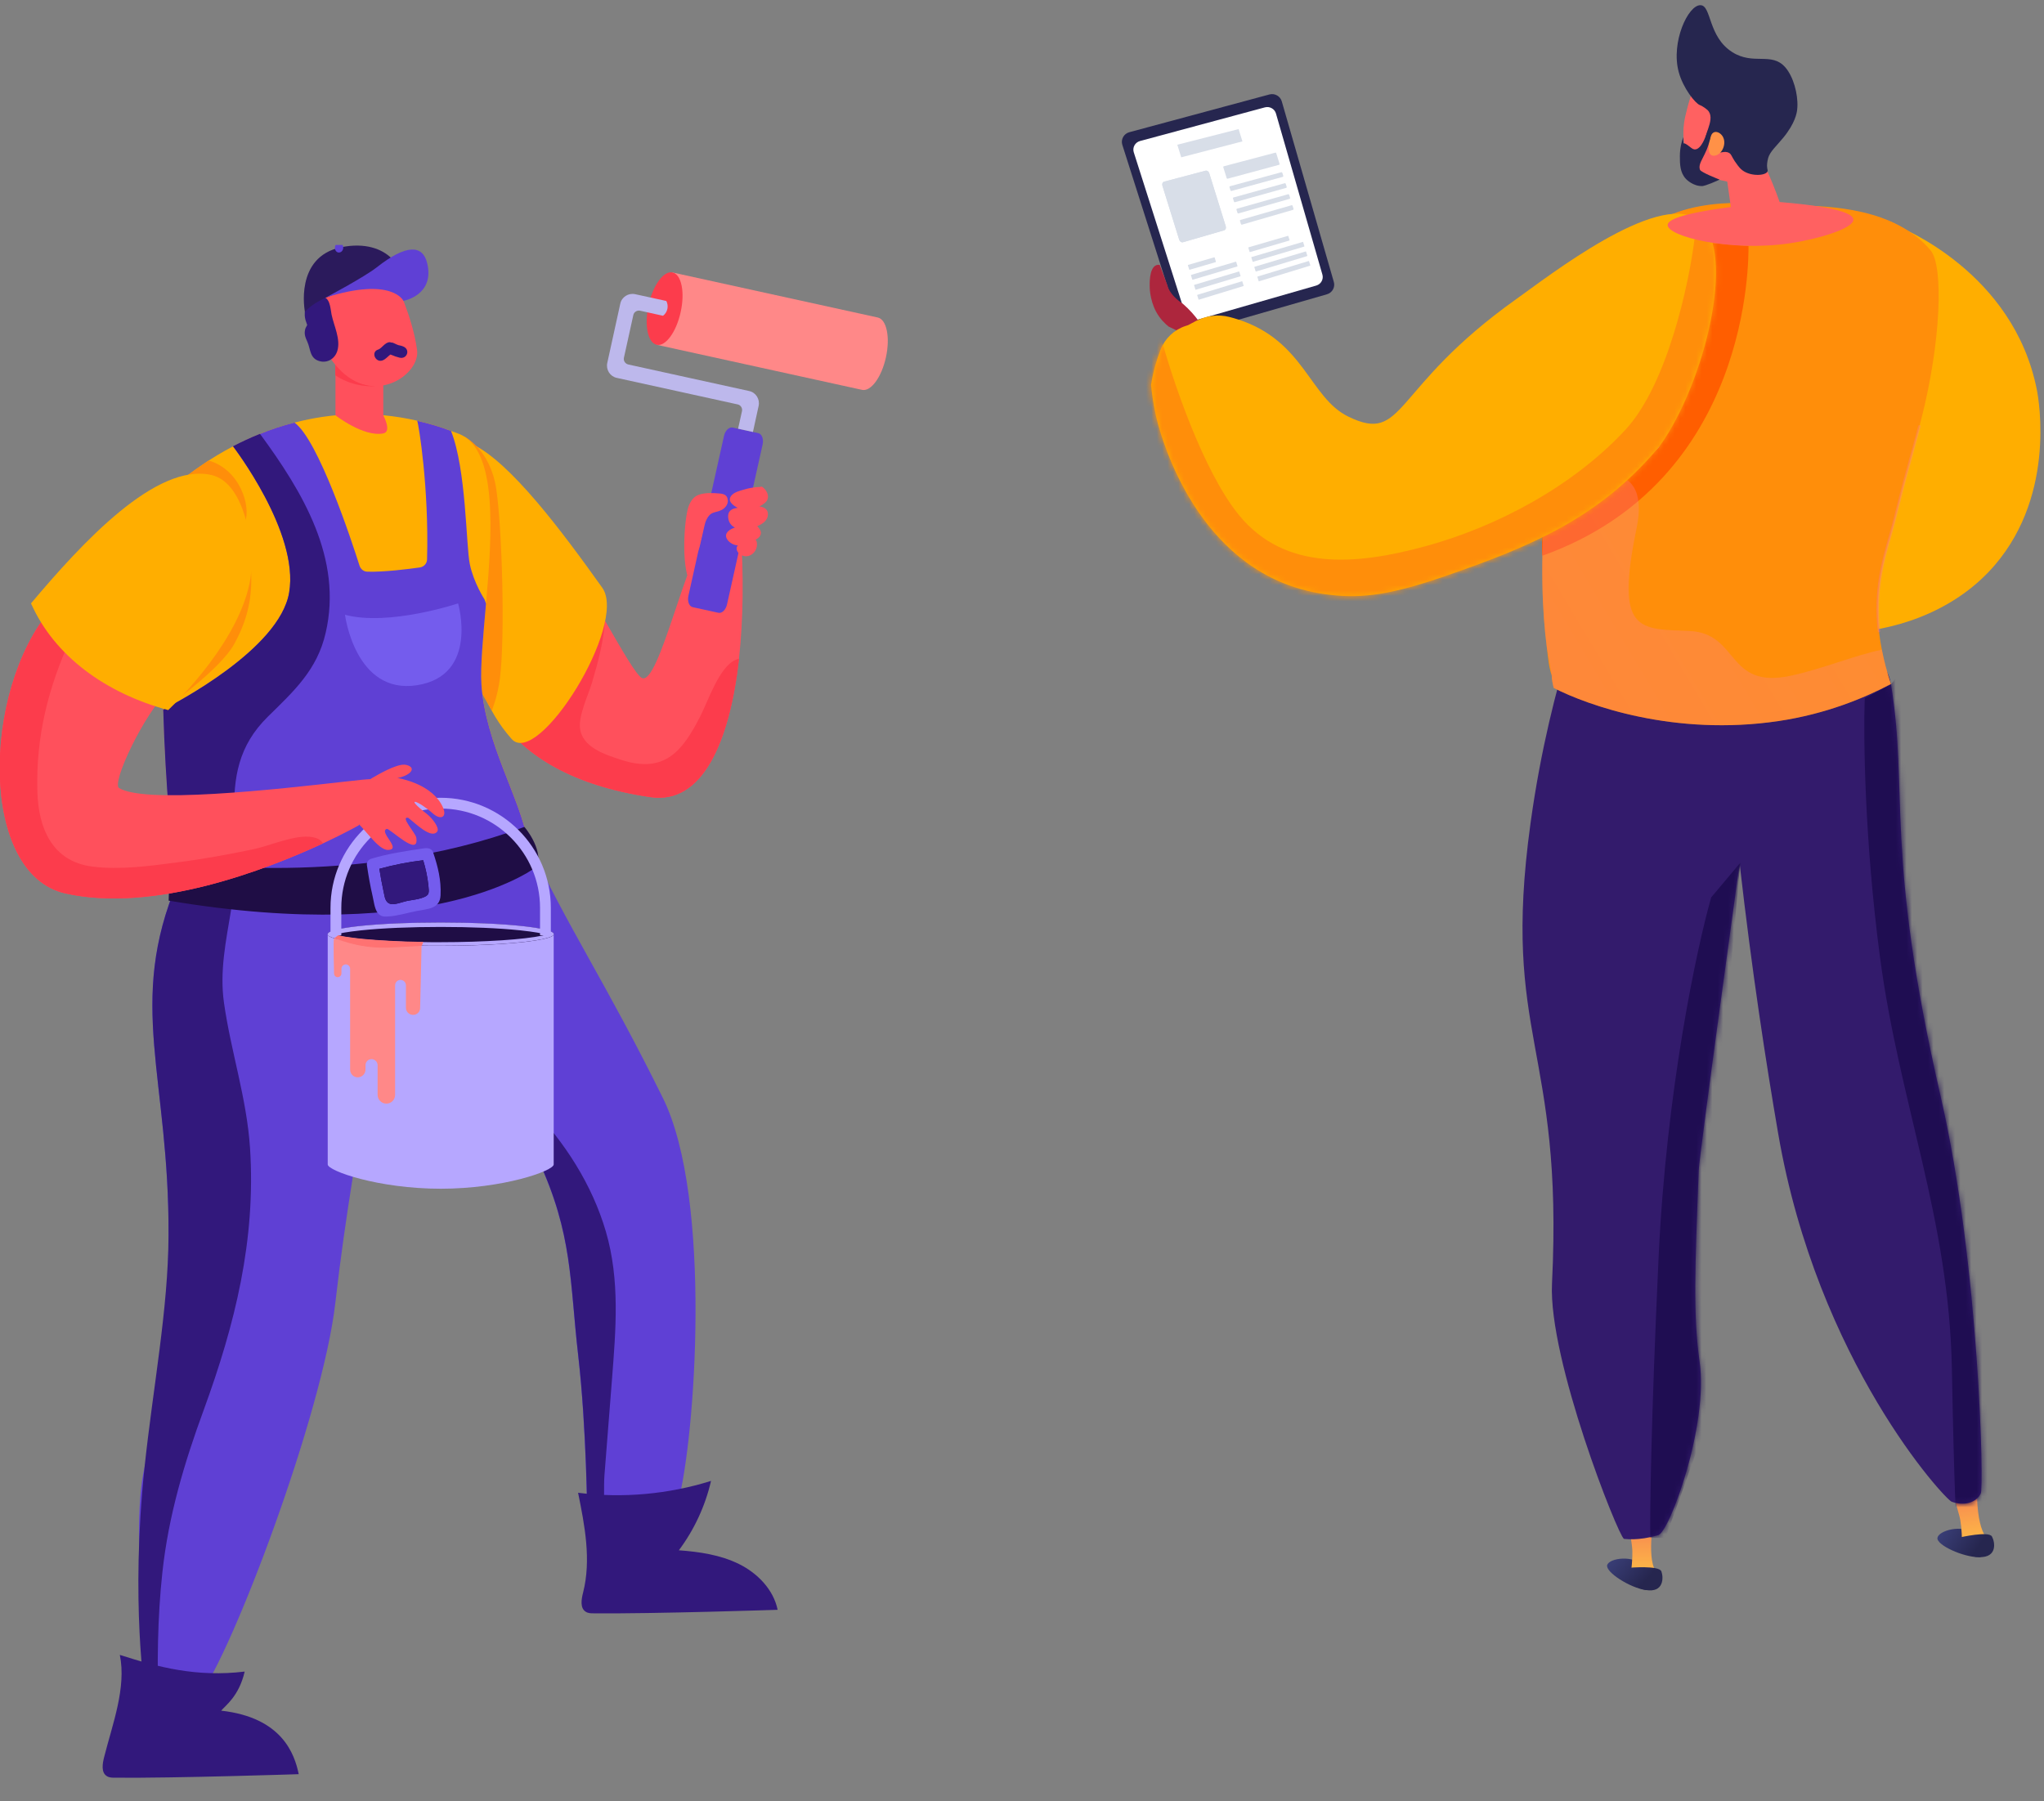 <svg xmlns="http://www.w3.org/2000/svg" fill="none" viewBox="0 0 379 334" height="334" width="379">
<rect x="0" y="0" width="379" height="334" fill="#808080" stroke="none"/>
<g clip-path="url(#clip0_6122_1325)">
<path fill="#FF505C" d="M87.241 113.716C87.241 113.716 86.957 116.546 87.546 120.595C88.134 124.579 89.571 129.346 92.947 133.831C97.585 140.035 105.905 145.673 120.648 147.829C130.252 149.222 135.305 137.575 137.025 122.141C137.831 114.805 137.897 106.619 137.352 98.565C137.178 95.909 130.862 100.589 130.862 100.589C127.596 101.264 122.195 127.453 118.993 125.711C117.97 125.145 115.465 120.813 112.177 115.088C111.61 114.13 111.022 113.107 110.413 112.062C103.792 100.633 94.732 85.677 87.458 82.303C80.228 78.972 87.241 113.716 87.241 113.716Z"></path>
<path fill="#FC3C4C" d="M92.953 133.832C97.592 140.036 105.911 145.674 120.655 147.829C130.259 149.223 135.312 137.576 137.032 122.142C136.814 122.185 136.596 122.272 136.357 122.381C133.373 123.687 131.304 129.957 129.889 132.743C126.644 139.078 123.377 143.606 115.123 140.885C112.27 139.949 107.936 138.621 107.544 135.007C107.283 132.613 109.069 128.912 109.766 126.604C110.898 122.751 111.9 119.05 112.183 115.088C111.617 114.131 111.029 113.107 110.419 112.062C107.501 113.652 104.561 115.415 102.536 118.114C101.185 119.943 100.663 122.12 99.465 124.036C98.332 125.864 96.546 127.105 95.218 128.781C93.824 130.523 93.106 132.199 92.953 133.832Z"></path>
<path fill="#FFAE00" d="M87.241 113.716C87.241 113.716 86.957 116.546 87.546 120.595C88.221 125.297 90.072 131.654 94.863 137.031C99.763 142.539 116.467 115.719 111.676 108.992C104.358 98.739 94.623 85.612 87.458 82.303C80.228 78.972 87.241 113.716 87.241 113.716Z"></path>
<path fill="#5F40D4" d="M133.196 113.633L128.427 112.588C127.774 112.436 127.425 111.5 127.643 110.498L134.242 80.849C134.459 79.847 135.178 79.151 135.832 79.281L140.623 80.326C141.276 80.479 141.624 81.415 141.407 82.416L134.808 112.066C134.59 113.067 133.871 113.786 133.218 113.633H133.196Z"></path>
<path fill="#FF8888" d="M162.772 58.883L124.682 50.523L121.742 63.933L159.832 72.293C161.487 72.663 163.469 69.942 164.275 66.241C165.081 62.54 164.406 59.253 162.772 58.883Z"></path>
<path fill="#FC3C4C" d="M126.205 57.884C125.399 61.585 123.396 64.306 121.763 63.936C120.107 63.566 119.432 60.279 120.26 56.578C121.066 52.877 123.069 50.156 124.703 50.526C126.358 50.896 127.033 54.183 126.205 57.884Z"></path>
<path fill="#BDB8EC" d="M139.602 80.107L136.858 79.498L137.577 76.254C137.707 75.688 137.337 75.1 136.771 74.992L114.361 70.072C113.12 69.81 112.336 68.57 112.597 67.329L115.014 56.313C115.276 55.073 116.517 54.289 117.759 54.55L123.551 55.813C124.031 56.749 123.791 57.903 122.942 58.556L118.695 57.62C118.129 57.489 117.541 57.859 117.432 58.425L115.69 66.327C115.559 66.893 115.929 67.459 116.495 67.59L138.905 72.51C140.146 72.771 140.93 74.012 140.669 75.253L139.624 80.042L139.602 80.107Z"></path>
<path fill="#5F40D5" d="M125.709 278.685L111.793 281.494H108.874C108.874 281.494 108.766 264.906 107.198 251.343C105.608 237.498 106.196 228.943 99.815 215.119C96.875 208.741 78.538 203.973 65.906 194.896C65.318 194.504 64.73 194.068 64.164 193.611C55.366 186.71 56.847 174.237 58.393 172.473C61.747 168.664 90.603 140.407 97.833 155.951C105.434 172.299 112.272 182.052 122.943 203.669C132.09 222.238 128.932 266.712 125.709 278.685Z"></path>
<path fill="#32187C" d="M112.334 228.355C109.786 219.648 104.711 211.811 98.483 205.302C94.78 201.427 90.642 198.074 86.222 195.092C80.603 191.304 73.852 186.58 74.941 178.373C75.42 174.781 72.371 172.495 71.87 172.452C66.926 171.951 66.578 184.664 65.99 188.343C65.641 190.564 65.62 192.763 65.924 194.896C78.556 203.974 96.893 208.741 99.833 215.12C106.214 228.943 105.626 237.498 107.216 251.344C108.784 264.906 108.893 281.494 108.893 281.494H111.811C112.138 278.773 111.92 275.725 112.072 273.635C112.53 267.736 113.009 261.815 113.466 255.893C114.185 246.62 114.99 237.411 112.334 228.355Z"></path>
<path fill="#5F40D4" d="M28.575 315.698L36.916 314.435C42.905 306.881 59.849 262.145 62.179 241.595C65.794 209.682 73.373 177.768 73.569 169.365C73.569 168.015 66.992 166.6 66.992 166.6C59.174 157.087 49.33 151.645 43.428 150.948C41.098 150.665 39.399 151.122 38.659 152.341C36.263 156.347 34.39 160.048 32.931 163.531C23.414 186.127 31.428 199.777 31.254 229.165C31.189 242.814 30.23 257.421 26.811 272.072C23.719 285.373 28.575 315.698 28.575 315.698Z"></path>
<path fill="#FF8E0A" d="M86.139 80.983C86.139 80.983 90.93 83.356 92.019 90.692C93.108 98.028 93.674 118.077 92.695 125.806C92.281 129.114 91.192 131.792 91.192 131.792L86.357 123.346C86.357 123.346 81.893 119.514 82.59 117.838C83.308 116.162 86.118 80.961 86.118 80.961L86.139 80.983Z"></path>
<path fill="#FFAE00" d="M30.275 131.568C30.754 147.633 32.213 162.545 33.367 165.027C34.652 167.748 51.029 168.401 66.644 165.985C82.259 163.59 97.112 158.126 97.831 155.949C96.502 148.134 89.99 137.815 89.272 126.931C89.054 123.491 89.598 117.984 90.121 111.932C91.275 98.892 92.299 83.349 85.156 80.475C84.633 80.279 84.132 80.083 83.631 79.909C81.497 79.104 79.406 78.494 77.359 78.037V78.015C68.909 76.078 61.221 76.644 54.623 78.364C50.332 79.452 46.499 81.041 43.233 82.761C41.142 83.849 39.291 84.981 37.701 86.07C36.634 86.788 35.676 87.463 34.848 88.116C30.493 91.469 29.709 112.345 30.297 131.568H30.275Z"></path>
<path fill="#FF505C" d="M71.067 70.031V77.019C71.067 77.019 72.722 80.044 71.067 80.371C67.43 81.089 62.203 77.019 62.203 77.019V66.352L71.067 70.031Z"></path>
<path fill="#FC3C4C" d="M62.172 69.6V66.922C62.172 66.922 65.221 71.363 69.576 71.602C69.576 71.602 65.787 72.016 62.172 69.6Z"></path>
<path fill="#FF505C" d="M73.241 52.117C73.241 52.117 76.508 58.735 77.335 64.918C77.923 69.293 69.887 75.084 63.354 68.901C56.82 62.719 58.628 53.293 58.628 53.293L73.241 52.117Z"></path>
<path fill="#5F40D4" d="M30.273 131.57C30.687 145.633 31.863 158.803 32.93 163.527C33.083 164.223 33.235 164.724 33.366 165.029C33.954 166.292 37.874 165.66 43.166 166.596C49.177 167.685 66.403 168.751 66.948 168.664C82.04 165.965 97.132 158.063 97.829 155.951C96.501 148.136 89.989 137.817 89.27 126.933C89.053 123.493 89.597 117.986 90.12 111.934L89.837 111.15C89.837 111.15 87.833 108.081 87.114 104.619C86.396 101.18 86.483 87.117 83.63 79.911C81.496 79.106 79.405 78.496 77.358 78.039C77.641 78.736 79.557 90.513 79.187 103.705C79.187 104.489 78.599 105.12 77.837 105.229C75.659 105.534 71.216 106.1 68.146 106.013C67.449 106.013 66.882 105.555 66.665 104.902C65.206 100.287 59.021 81.522 54.6 78.366C52.335 78.932 50.2 79.65 48.219 80.455C46.433 81.174 44.756 81.957 43.21 82.763C43.21 82.763 55.536 98.742 53.62 109.887C51.834 120.446 32.321 130.525 30.273 131.57Z"></path>
<path fill="#32187C" d="M29.374 317.237C29.134 308.66 29.178 300.061 30.114 291.528C31.247 281.078 34.165 271.282 37.78 261.443C43.573 245.594 47.472 229.942 46.361 212.897C45.751 203.623 42.811 195.025 41.526 185.925C40.699 180.047 41.918 174.409 42.855 168.706C43.355 165.462 43.791 162.197 43.704 158.844C43.617 156.101 43.443 153.467 43.421 150.942C43.312 144.324 44.096 138.359 49.693 132.873C54.528 128.128 58.818 124.209 60.386 117.352C63.587 103.572 56.096 91.185 48.212 80.453C46.426 81.171 44.749 81.955 43.203 82.761C43.203 82.761 55.529 98.739 53.613 109.885C51.827 120.443 32.314 130.522 30.267 131.567C30.681 145.63 31.857 158.801 32.924 163.524C23.407 186.121 31.421 199.77 31.247 229.159C31.182 242.808 28.394 257.11 26.804 272.066C24.147 297.144 26.935 314.429 26.935 314.429L29.374 317.237Z"></path>
<path fill="#745CED" d="M84.941 111.891C84.941 111.891 72.114 116.179 63.969 114.002C63.969 114.002 65.842 128.871 77.341 127.064C88.839 125.257 84.941 111.891 84.941 111.891Z"></path>
<path fill="#1F0D45" d="M97.239 153.344C97.239 153.344 100.593 157.219 99.678 160.593C99.678 160.593 81.516 175.461 31.273 167.015C31.273 167.015 31.317 161.202 32.602 159.831C32.602 159.831 65.966 164.947 97.218 153.344H97.239Z"></path>
<path fill="#745CED" d="M68.035 160.457C68.319 162.372 68.645 164.266 69.081 166.138C69.299 167.053 69.429 168.468 70.017 169.273C70.562 169.97 71.15 170.013 71.977 169.948C73.676 169.861 75.527 169.273 77.204 168.947C79.273 168.533 81.582 168.577 81.69 166.008C81.821 163.2 81.211 160.74 80.318 158.084C80.057 157.278 79.23 157.213 78.554 157.322C75.048 157.844 72.086 158.28 68.928 159.216C68.34 159.368 67.948 159.825 68.035 160.457ZM70.344 161.11C73.023 160.37 75.723 159.847 78.467 159.521C78.925 161.023 79.251 162.546 79.425 164.114C79.578 165.659 79.687 166.03 78.162 166.53C77.335 166.813 76.398 166.879 75.527 167.053C74.765 167.205 73.24 167.815 72.478 167.64C71.368 167.379 71.346 166.269 71.128 165.333C70.823 163.94 70.562 162.525 70.344 161.11Z"></path>
<path fill="#32187C" d="M70.344 161.113C70.561 162.528 70.823 163.943 71.128 165.336C71.346 166.272 71.367 167.382 72.478 167.643C73.24 167.818 74.765 167.208 75.527 167.056C76.398 166.881 77.335 166.816 78.162 166.533C79.687 166.032 79.578 165.662 79.425 164.117C79.251 162.549 78.924 161.026 78.467 159.523C75.723 159.85 73.022 160.372 70.344 161.113Z"></path>
<path fill="#FF8E0A" d="M34.819 88.12C34.819 88.12 42.681 93.692 45.425 96.827C46.579 93.954 44.51 87.053 38.673 85.398C37.606 86.117 35.624 87.466 34.797 88.12H34.819Z"></path>
<path fill="#32187C" d="M21.305 329.653C20.804 329.653 20.259 329.653 19.824 329.37C18.713 328.696 18.996 327.041 19.323 325.779C20.847 319.748 23.461 312.978 22.22 306.883C29.428 309.19 36.462 311.041 45.37 309.974C44.303 314.611 41.711 316.331 41.014 317.223C52.273 318.486 54.625 325.234 55.388 329C55.388 329 32.368 329.762 21.283 329.653H21.305Z"></path>
<path fill="#32187C" d="M110.106 299.173C109.605 299.173 109.06 299.173 108.625 298.89C107.514 298.215 107.797 296.561 108.124 295.298C109.648 289.268 108.429 282.911 107.188 276.816C115.441 277.861 123.913 277.099 131.84 274.617C130.773 279.254 128.726 283.673 125.873 287.483C129.706 287.766 133.583 288.332 137.024 290.03C140.464 291.728 143.426 294.776 144.189 298.52C144.189 298.52 121.169 299.282 110.084 299.173H110.106Z"></path>
<path fill="#32187C" d="M56.973 60.321C56.973 60.321 56.886 60.017 56.777 59.734C56.167 58.145 56.602 56.359 57.713 55.118C58.192 54.596 58.889 54.661 59.325 54.988C59.325 54.988 59.347 54.988 59.368 54.988C61.219 54.857 61.241 57.099 61.481 58.34C61.916 60.43 63.201 62.912 62.548 65.067C62.112 66.504 60.719 67.396 59.216 66.961C57.408 66.439 57.604 64.762 56.995 63.391C56.624 62.564 56.363 61.998 56.581 61.083C56.646 60.8 56.82 60.561 56.929 60.321H56.973Z"></path>
<path fill="#32187C" d="M70.084 64.846C70.89 64.542 71.326 63.497 72.262 63.453C72.371 63.453 72.436 63.497 72.523 63.518C72.698 63.518 72.872 63.54 73.046 63.649C73.307 63.78 73.591 63.889 73.852 63.997C74.178 64.063 74.505 64.128 74.832 64.28C76.117 64.868 75.463 66.653 74.091 66.327C73.547 66.196 73.068 66.022 72.567 65.804C72.502 65.804 72.458 65.761 72.393 65.739C71.914 66.087 71.543 66.588 70.955 66.827C69.649 67.328 68.734 65.347 70.041 64.846H70.084Z"></path>
<path fill="#FF8E0A" d="M45.914 100.945C45.914 100.945 46.764 112.113 39.751 118.731C32.738 125.349 30.125 127.809 30.125 127.809L30.299 131.575C30.299 131.575 40.731 124.347 43.453 119.384C46.175 114.42 47.504 109.065 45.914 100.945Z"></path>
<path fill="#B6A7FF" d="M60.766 215.865V173.219H102.667V215.865C102.667 215.865 102.667 215.908 102.667 215.93C102.667 217.127 93.28 220.436 81.716 220.436C70.152 220.436 60.766 217.127 60.766 215.93C60.766 215.93 60.766 215.886 60.766 215.865Z"></path>
<path fill="#1F0D45" d="M60.766 173.277C60.766 173.277 60.831 173.495 60.983 173.582C61.027 173.625 61.092 173.647 61.158 173.69C61.288 173.756 61.441 173.821 61.615 173.886C61.724 173.93 61.855 173.973 61.985 173.995C62.072 174.017 62.159 174.039 62.246 174.061C62.486 174.126 62.747 174.191 63.031 174.235C63.314 174.3 63.619 174.365 63.967 174.409C64.424 174.474 64.947 174.561 65.492 174.627C66.036 174.714 66.646 174.757 67.277 174.822C68.736 174.975 70.413 175.084 72.221 175.171C73.136 175.214 74.072 175.258 75.052 175.301C76.032 175.345 77.056 175.367 78.101 175.367H78.21C78.754 175.367 79.299 175.367 79.887 175.388C80.497 175.388 81.106 175.388 81.716 175.388C85.898 175.388 89.818 175.258 93.084 175.04C96.351 174.822 99.008 174.518 100.685 174.148C101.316 173.995 101.817 173.865 102.166 173.712C102.493 173.56 102.689 173.407 102.689 173.233C102.689 172.646 100.336 172.101 96.547 171.709C92.758 171.318 87.509 171.078 81.716 171.078C75.923 171.078 70.696 171.318 66.907 171.709C63.118 172.101 60.766 172.646 60.766 173.233V173.277Z"></path>
<path fill="#B6A7FF" d="M60.766 173.283C60.766 173.283 60.831 173.501 60.983 173.588C61.027 173.609 61.092 173.653 61.158 173.675C61.288 173.74 61.441 173.805 61.615 173.871C61.724 173.914 61.855 173.958 61.985 173.98C62.072 174.001 62.159 174.023 62.246 174.045C62.486 174.11 62.747 174.176 63.031 174.219C63.314 174.284 63.619 174.35 63.967 174.393C64.424 174.458 64.947 174.546 65.492 174.611C66.036 174.698 66.646 174.741 67.277 174.807C68.736 174.959 70.413 175.068 72.221 175.155C73.136 175.199 74.072 175.242 75.052 175.286C76.032 175.329 77.056 175.351 78.101 175.351H78.21C78.754 175.351 79.299 175.351 79.887 175.373C80.497 175.373 81.106 175.373 81.716 175.373C85.898 175.373 89.818 175.242 93.084 175.024C96.351 174.807 99.008 174.502 100.685 174.132C101.316 173.98 101.817 173.849 102.166 173.697C102.493 173.544 102.689 173.392 102.689 173.218C102.689 172.63 100.336 172.086 96.547 171.694C92.758 171.302 87.509 171.062 81.716 171.062C75.923 171.062 70.696 171.302 66.907 171.694C63.118 172.086 60.766 172.63 60.766 173.218V173.283ZM62.726 173.435C62.726 173.435 62.508 173.392 62.421 173.37C62.334 173.348 62.246 173.326 62.159 173.305C62.9 173.087 64.316 172.804 66.972 172.521C70.892 172.107 76.141 171.89 81.716 171.89C87.291 171.89 92.518 172.107 96.46 172.521C99.139 172.804 100.554 173.087 101.273 173.305C101.077 173.37 100.837 173.414 100.532 173.501C98.899 173.849 96.286 174.154 93.041 174.371C89.665 174.589 85.745 174.72 81.716 174.72C81.106 174.72 80.497 174.72 79.887 174.72C79.408 174.72 78.95 174.72 78.493 174.698C78.362 174.698 78.232 174.698 78.101 174.698C76.076 174.676 74.116 174.611 72.243 174.502C70.457 174.415 68.802 174.284 67.321 174.154C66.689 174.088 66.101 174.023 65.557 173.958C65.012 173.892 64.511 173.805 64.054 173.74C63.727 173.697 63.423 173.631 63.139 173.566C62.987 173.544 62.834 173.501 62.704 173.479L62.726 173.435Z"></path>
<path fill="#FF8888" d="M61.937 180.512C61.937 180.904 62.242 181.209 62.612 181.209C62.982 181.209 63.309 180.904 63.309 180.512V179.642C63.309 179.206 63.679 178.836 64.115 178.836C64.55 178.836 64.92 179.206 64.92 179.642V198.341C64.92 198.733 65.073 199.103 65.334 199.364C65.596 199.626 65.944 199.778 66.336 199.778C67.12 199.778 67.773 199.125 67.773 198.341V197.536C67.773 196.905 68.274 196.404 68.884 196.404C69.494 196.404 70.016 196.905 70.016 197.536V203.022C70.016 203.479 70.191 203.871 70.496 204.175C70.779 204.48 71.192 204.654 71.65 204.654C72.543 204.654 73.261 203.936 73.261 203.022V182.711C73.261 182.167 73.719 181.71 74.263 181.71C74.808 181.71 75.265 182.167 75.265 182.711V186.869C75.265 187.609 75.853 188.197 76.594 188.197C77.334 188.197 77.9 187.631 77.9 186.912C77.9 186.912 78.183 175.44 78.162 175.418C74.002 175.353 70.125 175.157 67.207 174.874C65.944 174.743 64.833 174.613 63.897 174.46C63.222 174.352 62.394 174.177 61.937 174.047C61.763 174.047 61.937 180.556 61.937 180.556V180.512Z"></path>
<path fill="#FF7272" d="M61.961 174.003L63.877 174.613C66.687 175.506 69.627 175.876 72.567 175.701L78.186 175.397H78.207L78.49 174.657C78.36 174.657 78.229 174.657 78.099 174.657C76.073 174.635 74.113 174.569 72.24 174.461C70.454 174.374 68.799 174.243 67.318 174.112C66.687 174.047 66.099 173.982 65.554 173.916C65.01 173.851 64.509 173.764 64.052 173.699C63.725 173.655 63.42 173.59 63.137 173.525C62.984 173.503 62.832 173.459 62.701 173.438L61.961 174.003Z"></path>
<path fill="#B6A7FF" d="M102.137 173.429H100.133V168.357C100.133 158.191 91.858 149.94 81.709 149.94C71.561 149.94 63.285 158.213 63.285 168.357V173.429H61.281V168.357C61.281 157.102 70.45 147.938 81.709 147.938C92.968 147.938 102.137 157.102 102.137 168.357V173.429Z"></path>
<path fill="#FF505C" d="M12.152 165.686C28.595 169.343 49.393 161.267 59.868 156.413C64.006 154.475 66.532 153.038 66.532 153.038C66.728 152.342 68.558 144.505 68.558 144.505C67.643 144.309 41.095 148.097 28.181 147.378C25.372 147.204 23.194 146.812 22.083 146.137C20.624 145.245 26.678 132.423 31.165 128.113C33.168 126.197 35.281 124.303 37.11 122.714C41.553 118.839 44.754 113.658 45.756 107.845C46.736 102.272 45.93 97.57 44.58 93.891C42.707 88.775 36.239 87.143 32.014 90.582C23.891 97.2 19.753 100.705 9.582 112.787C9.539 112.852 9.474 112.896 9.43 112.961C-3.419 128.156 -3.876 162.116 12.152 165.686Z"></path>
<path fill="#FC3C4C" d="M12.152 165.687C28.595 169.344 49.393 161.268 59.868 156.413C59.629 155.869 59.019 155.434 57.93 155.238C54.859 154.65 50.003 156.871 46.888 157.502C42.293 158.46 37.654 159.309 33.016 159.896C27.854 160.571 22.323 161.355 17.14 160.702C9.604 159.744 7.1 153.475 6.926 146.726C6.642 136.603 8.951 127.417 13.154 118.295C13.568 118.23 13.938 117.925 13.982 117.359C14.199 113.659 12.109 112.592 9.582 112.788C9.539 112.853 9.474 112.897 9.43 112.962C-3.419 128.157 -3.876 162.117 12.152 165.687Z"></path>
<path fill="#FFAE00" d="M31.187 131.677C33.038 129.914 44.667 118.507 46.453 107.187C47.259 102.028 45.669 89.597 39.245 88.095C28.965 85.722 15.223 100.634 5.75 111.889C10.106 121.707 19.644 128.564 31.187 131.677Z"></path>
<path fill="#FF505C" d="M63.119 150.535C63.489 152.038 64.73 151.689 65.906 152.342C67.344 153.148 70.044 157.698 71.983 157.61C74.552 157.502 70.197 154.28 71.699 153.714C72.244 153.518 77.797 159.156 77.187 155.325C77.057 154.476 74.138 151.363 75.685 151.646C77.1 152.734 79.953 155.629 81.064 154.214C81.587 153.54 80.084 151.667 79.191 150.971C74.77 147.531 77.471 148.38 80.28 150.862C81.739 152.146 82.98 151.537 82.088 149.621C80.236 145.616 74.487 143.939 70.523 143.961C68.846 143.961 62.291 147.183 63.119 150.557V150.535Z"></path>
<path fill="#FF505C" d="M71.864 144.869C72.517 144.782 73.171 144.412 73.824 144.26C74.543 144.086 75.435 143.803 76.002 143.28C76.895 142.409 75.871 141.865 75 141.8C73.41 141.713 70.165 143.585 68.837 144.369C68.662 144.477 71.21 144.956 71.886 144.869H71.864Z"></path>
<path fill="#FF505C" d="M137.596 103.035C137.095 102.817 136.333 102.099 136.659 101.358C136.703 101.271 136.746 101.206 136.812 101.141C136.442 101.119 136.071 101.01 135.745 100.836C135.026 100.466 134.089 99.443 134.982 98.55C135.331 98.202 135.788 97.984 136.267 97.832C135.614 97.505 135.135 96.939 135.026 96.025C134.874 94.675 135.788 94.283 136.79 94.174C135.919 93.739 134.721 92.868 135.679 91.823C136.224 91.236 137.226 90.996 137.901 90.8C138.881 90.496 139.861 90.343 140.841 90.3C140.884 90.3 140.906 90.3 140.95 90.3C141.059 90.234 141.211 90.213 141.363 90.3C142.235 90.909 142.953 92.346 141.799 93.282C141.516 93.522 141.167 93.739 140.819 93.913C141.712 94.044 142.431 94.436 142.387 95.437C142.343 96.504 141.429 97.157 140.405 97.57C140.405 97.57 140.449 97.592 140.449 97.614C140.775 97.984 141.211 98.463 141.059 99.073C140.928 99.552 140.492 99.878 140.057 100.118C140.166 100.161 140.253 100.226 140.274 100.335C140.754 102.12 139.077 103.666 137.596 102.991V103.035Z"></path>
<path fill="#FF505C" d="M134.963 92.779C135.007 93.606 134.397 94.26 133.809 94.564C132.546 95.217 131.675 94.651 130.825 96.763C130.586 97.373 129.824 101.356 129.541 101.944C128.735 103.707 128.147 105.58 127.559 107.082C126.339 103.359 126.971 95.522 127.755 93.694C128.147 92.779 128.669 92.104 129.497 91.778C130.673 91.321 132.263 91.408 133.482 91.517C134.179 91.582 134.92 91.8 134.942 92.779H134.963Z"></path>
<path fill="#2B1A5C" d="M60.371 55.205C60.371 55.205 57.866 56.294 56.538 57.817C56.538 57.817 54.513 47.629 63.289 45.844C72.066 44.059 75.877 50.547 73.96 53.812C73.96 53.812 71.783 50.459 60.349 55.227L60.371 55.205Z"></path>
<path fill="#5F40D5" d="M60.365 55.203C60.365 55.203 67.574 51.372 69.839 49.587C75.392 45.211 78.376 45.407 79.204 48.781C80.663 54.768 74.804 55.791 74.804 55.791C74.804 55.791 72.736 51.263 60.344 55.182L60.365 55.203Z"></path>
<path fill="#5F40D5" d="M62.095 45.912C62.117 45.433 62.487 45.042 62.922 45.063C63.358 45.063 63.663 45.499 63.641 45.978C63.619 46.457 63.249 46.848 62.813 46.827C62.4 46.827 62.073 46.391 62.095 45.912Z"></path>
</g>
<path fill="#26264F" d="M209.4 24.517C208.907 24.65 208.49 24.974 208.246 25.417C208.001 25.858 207.949 26.38 208.102 26.86L218.823 60.509C219.129 61.472 220.16 62.016 221.142 61.733L246.04 54.573C247.031 54.288 247.604 53.267 247.321 52.287L237.669 18.8C237.387 17.823 236.36 17.251 235.365 17.519L209.4 24.517Z"></path>
<path fill="white" d="M211.383 26.151C210.943 26.27 210.572 26.559 210.353 26.953C210.135 27.348 210.089 27.812 210.225 28.241L219.786 58.248C220.059 59.106 220.978 59.592 221.854 59.34L244.057 52.954C244.942 52.7 245.452 51.79 245.2 50.916L236.592 21.053C236.341 20.181 235.425 19.672 234.538 19.91L211.383 26.151Z"></path>
<path fill="#D8DEE8" d="M230.372 26.217L219.023 29.173L218.297 26.837L229.663 23.938L230.372 26.217Z"></path>
<path fill="#D8DEE8" d="M237.252 30.367C237.28 30.456 237.244 30.543 237.172 30.563L227.63 33.138C227.555 33.158 227.471 33.1 227.443 33.01L226.83 31.036C226.801 30.945 226.839 30.855 226.914 30.836L236.472 28.308C236.543 28.289 236.624 28.346 236.651 28.435L237.252 30.367Z"></path>
<path fill="#D8DEE8" d="M237.942 32.596C237.97 32.685 237.934 32.773 237.863 32.792L228.335 35.414C228.26 35.435 228.177 35.378 228.149 35.287L227.978 34.739C227.95 34.648 227.987 34.558 228.062 34.537L237.596 31.934C237.667 31.914 237.748 31.97 237.775 32.059L237.942 32.596Z"></path>
<path fill="#D8DEE8" d="M238.577 34.634C238.605 34.723 238.569 34.812 238.498 34.831L228.983 37.496C228.909 37.517 228.825 37.461 228.797 37.37L228.627 36.821C228.598 36.73 228.636 36.64 228.71 36.619L238.231 33.973C238.302 33.953 238.383 34.009 238.41 34.098L238.577 34.634Z"></path>
<path fill="#D8DEE8" d="M239.212 36.673C239.239 36.762 239.204 36.85 239.133 36.871L229.631 39.578C229.557 39.6 229.474 39.543 229.446 39.452L229.275 38.904C229.247 38.813 229.284 38.723 229.359 38.702L238.866 36.012C238.937 35.992 239.017 36.047 239.045 36.136L239.212 36.673Z"></path>
<path fill="#D8DEE8" d="M239.846 38.712C239.874 38.8 239.839 38.889 239.768 38.91L230.279 41.661C230.205 41.682 230.122 41.626 230.094 41.535L229.924 40.987C229.895 40.896 229.933 40.805 230.007 40.784L239.501 38.051C239.572 38.031 239.652 38.086 239.68 38.175L239.846 38.712Z"></path>
<path fill="#D8DEE8" d="M226.974 42.709L219.352 44.92C219.07 45.002 218.756 44.795 218.651 44.458L215.534 34.431C215.429 34.094 215.575 33.76 215.859 33.684L223.538 31.655C223.813 31.582 224.119 31.792 224.222 32.123L227.282 41.966C227.385 42.297 227.247 42.63 226.974 42.709Z"></path>
<path fill="#D8DEE8" d="M215.926 33.96L215.936 33.957L223.615 31.93C223.767 31.889 223.937 32.008 223.994 32.193L227.054 42.034C227.109 42.213 227.037 42.393 226.891 42.437L219.269 44.649C219.111 44.695 218.935 44.579 218.876 44.39L215.759 34.362C215.703 34.183 215.777 34.006 215.926 33.96ZM215.842 33.689C215.569 33.773 215.431 34.101 215.534 34.431L218.651 44.458C218.756 44.795 219.07 45.002 219.352 44.92L226.974 42.709C226.975 42.709 226.976 42.709 226.977 42.708C227.248 42.627 227.384 42.296 227.282 41.966L224.222 32.123C224.119 31.792 223.813 31.582 223.538 31.655L215.859 33.684C215.853 33.686 215.848 33.688 215.842 33.689Z"></path>
<path fill="#D8DEE8" d="M225.42 48.606L220.579 50.026C220.547 50.035 220.511 50.012 220.499 49.973L220.262 49.21C220.25 49.171 220.266 49.133 220.298 49.123L225.143 47.713C225.174 47.704 225.209 47.727 225.221 47.765L225.456 48.52C225.468 48.559 225.452 48.597 225.42 48.606Z"></path>
<path fill="#D8DEE8" d="M229.422 49.412L221.149 51.873C221.117 51.883 221.081 51.859 221.069 51.821L220.832 51.058C220.82 51.019 220.837 50.98 220.869 50.971L229.146 48.525C229.177 48.516 229.212 48.539 229.223 48.577L229.457 49.327C229.468 49.365 229.453 49.403 229.422 49.412Z"></path>
<path fill="#D8DEE8" d="M229.99 51.232L221.727 53.726C221.695 53.736 221.66 53.713 221.648 53.674L221.41 52.911C221.398 52.872 221.415 52.833 221.447 52.824L229.714 50.346C229.745 50.337 229.78 50.359 229.791 50.397L230.024 51.147C230.036 51.185 230.021 51.223 229.99 51.232Z"></path>
<path fill="#D8DEE8" d="M230.558 53.045L222.305 55.571C222.273 55.581 222.238 55.558 222.226 55.52L221.988 54.756C221.976 54.718 221.993 54.678 222.025 54.669L230.282 52.158C230.313 52.149 230.347 52.172 230.359 52.21L230.592 52.959C230.604 52.997 230.588 53.036 230.558 53.045Z"></path>
<path fill="#D8DEE8" d="M239.077 44.603L231.773 46.745C231.743 46.754 231.708 46.731 231.697 46.694L231.465 45.948C231.453 45.911 231.469 45.873 231.499 45.864L238.808 43.736C238.837 43.728 238.871 43.751 238.882 43.787L239.11 44.521C239.122 44.557 239.107 44.594 239.077 44.603Z"></path>
<path fill="#D8DEE8" d="M241.829 45.724L232.335 48.549C232.305 48.558 232.271 48.535 232.259 48.497L232.027 47.752C232.016 47.714 232.031 47.677 232.062 47.668L241.561 44.861C241.59 44.853 241.623 44.875 241.634 44.912L241.861 45.642C241.873 45.678 241.858 45.715 241.829 45.724Z"></path>
<path fill="#D8DEE8" d="M242.372 47.49L232.89 50.352C232.86 50.361 232.825 50.338 232.814 50.3L232.582 49.555C232.57 49.517 232.586 49.48 232.616 49.471L242.104 46.627C242.133 46.618 242.166 46.641 242.177 46.677L242.404 47.407C242.416 47.444 242.401 47.481 242.372 47.49Z"></path>
<path fill="#D8DEE8" d="M242.923 49.263L233.453 52.162C233.422 52.172 233.388 52.149 233.376 52.111L233.145 51.366C233.133 51.329 233.148 51.291 233.179 51.281L242.655 48.4C242.684 48.392 242.717 48.414 242.728 48.451L242.955 49.181C242.966 49.217 242.952 49.254 242.923 49.263Z"></path>
<path fill="#FFAE00" d="M351.101 41.617C352.472 42.136 373.383 50.463 377.681 72.316C378.029 74.081 381.388 92.856 368.672 106.119C354.412 120.992 326.954 120.623 316.055 108.19C313.514 105.291 312.173 102.077 311.422 99.377C311.422 99.376 311.422 99.377 311.422 99.377L314.294 91.738C317.797 87.503 322.568 86.499 325.116 85.87C331.398 84.32 336.14 87.122 339.738 84.089C341.728 82.411 342.123 79.996 342.477 77.838C343.68 70.49 339.538 65.967 339.236 61.435C339.011 58.048 337.827 50.625 342.242 45.785C345.039 42.72 348.912 41.885 351.101 41.617Z"></path>
<path fill="url(#paint0_linear_6122_1325)" d="M359.243 285.16C359.487 283.815 363.826 282.597 365.974 284.399C367.041 285.294 367.776 287.107 367.159 287.927C366.934 288.225 367.854 288.749 366.973 288.759C364.05 288.793 359 286.497 359.243 285.16Z"></path>
<path fill="url(#paint1_linear_6122_1325)" d="M363.796 285.647L368.259 285.015C366.191 282.523 366.574 274.586 366.574 274.586L361.828 275.646C361.828 275.646 362.369 277.825 363.289 281.039C363.604 282.139 363.744 283.86 363.796 285.647Z"></path>
<path fill="url(#paint2_linear_6122_1325)" d="M363.397 285.098C363.397 285.098 368.77 283.859 369.351 284.926C369.932 285.993 370.383 288.85 366.975 288.757C363.566 288.665 363.095 286.003 363.397 285.098Z"></path>
<path fill="url(#paint3_linear_6122_1325)" d="M298.012 290.202C298.441 288.904 302.908 288.306 304.783 290.391C305.715 291.427 306.189 293.326 305.463 294.05C305.199 294.314 306.036 294.962 305.162 294.848C302.263 294.473 297.585 291.491 298.012 290.202Z"></path>
<path fill="url(#paint4_linear_6122_1325)" d="M302.457 291.32H306.964C305.265 288.563 306.754 280.758 306.754 280.758L301.906 281.143C301.906 281.143 302.137 283.376 302.599 286.687C302.757 287.82 302.655 289.544 302.457 291.32Z"></path>
<path fill="#331B6C" d="M290.773 120.679C288.685 127.582 285.704 138.723 283.785 152.701C278.31 192.572 289.946 193.844 287.773 238.026C287.079 252.129 299.976 284.649 301.112 285.367C301.662 285.42 302.259 285.456 302.896 285.437C304.017 285.403 305.599 285.231 307.438 284.679C309.481 284.326 316.846 264.352 315.139 252.476C313.931 244.07 314.281 235.05 314.982 217.008C315.095 214.085 322.565 160.133 322.565 160.133C324.837 180.103 327.451 197.071 329.716 210.227C336.995 252.493 360.661 278.076 361.896 278.486C362.139 278.584 364.36 279.392 366.176 278.194C366.984 277.66 367.259 276.972 367.259 276.972C367.892 276.476 367.072 234.774 359.854 203.389C349.376 157.835 353.939 147.176 350.619 126.829C347.747 109.223 290.773 120.679 290.773 120.679Z"></path>
<mask height="169" width="86" y="117" x="282" maskUnits="userSpaceOnUse" style="mask-type:alpha" id="mask0_6122_1325">
<path fill="#331B6C" d="M290.773 120.679C288.685 127.582 285.704 138.723 283.785 152.701C278.31 192.572 289.946 193.844 287.773 238.026C287.079 252.129 299.976 284.649 301.112 285.367C301.662 285.42 302.259 285.456 302.896 285.437C304.017 285.403 305.599 285.231 307.438 284.679C309.481 284.326 316.846 264.352 315.139 252.476C313.931 244.07 314.281 235.05 314.982 217.008C315.095 214.085 322.565 160.133 322.565 160.133C324.837 180.103 327.451 197.071 329.716 210.227C336.995 252.493 360.661 278.076 361.896 278.486C362.139 278.584 364.36 279.392 366.176 278.194C366.984 277.66 367.259 276.972 367.259 276.972C367.892 276.476 367.072 234.774 359.854 203.389C349.376 157.835 353.939 147.176 350.619 126.829C347.747 109.223 290.773 120.679 290.773 120.679Z"></path>
</mask>
<g mask="url(#mask0_6122_1325)">
<path fill="#1F0D52" d="M317.288 166.413L322.675 160L316.262 231.823V264.4L308.823 285.177H306.002C305.916 280.731 306.104 264.092 307.541 233.105C308.977 202.119 314.638 175.733 317.288 166.413Z"></path>
<path fill="#1F0D52" d="M348.582 177.441C345.709 155.689 345.504 136.4 345.761 129.474L350.635 126.909L356.278 119.727L358.843 146.147L377.825 283.38L362.947 285.432C362.776 284.235 362.331 276.249 361.921 253.882C361.408 225.922 352.174 204.632 348.582 177.441Z"></path>
</g>
<path fill="#FF8E0A" d="M356.259 77.669C354.08 86.151 354.035 85.346 351.391 96.027C349.816 102.399 346.734 109.233 348.935 120.485C349.317 122.461 349.866 124.57 350.615 126.841C345.653 129.461 338.595 132.397 329.774 133.713C310.464 136.588 294.375 130.799 288.082 127.568C287.921 126.841 287.722 126.069 287.722 125.253V125.242C287.167 123.688 287.054 121.95 286.799 119.958C286 113.629 285.504 104.731 286.613 90.814V90.798C286.613 90.514 286.583 90.226 286.605 89.937C286.888 86.168 287.715 77.519 290.698 67.355C292.389 61.593 294.042 57.73 295.899 54.416C298.466 49.836 301.288 46.45 302.114 45.479C303.001 44.441 303.708 43.658 303.858 43.519C312.668 35.587 326.139 37.863 333.096 38.062C339.322 38.251 351.314 38.534 357.972 46.428C360.44 49.359 359.851 63.664 356.259 77.669Z"></path>
<path fill="#FF5E00" d="M324.209 45.591C323.183 45.591 319.335 45.249 317.54 45.078C309.844 58.844 284.45 83.811 285.989 103.049C324.722 89.198 324.209 47.9 324.209 45.591Z"></path>
<path fill="url(#paint5_linear_6122_1325)" d="M302.132 290.723C302.132 290.723 307.625 290.249 308.051 291.387C308.478 292.525 308.525 295.417 305.163 294.848C301.801 294.279 301.706 291.576 302.132 290.723Z"></path>
<path fill="url(#paint6_linear_6122_1325)" d="M286.417 97.258C286.324 97.258 286.238 97.202 286.203 97.111C286.158 96.992 286.216 96.859 286.334 96.814C286.442 96.772 297.22 92.546 307.268 82.613C307.359 82.525 307.504 82.523 307.592 82.615C307.681 82.706 307.681 82.851 307.591 82.94C297.471 92.943 286.608 97.2 286.499 97.242C286.472 97.253 286.444 97.258 286.417 97.258Z"></path>
<path fill="url(#paint7_linear_6122_1325)" d="M348.399 117.249C348.284 117.249 348.185 117.162 348.172 117.045C347.34 109.549 348.886 104.123 350.25 99.335C350.582 98.17 350.895 97.068 351.168 95.966C352.671 89.896 353.329 87.551 354.025 85.069C354.478 83.457 354.946 81.791 355.67 79.007C355.702 78.885 355.826 78.812 355.95 78.843C356.072 78.875 356.146 79.001 356.113 79.124C355.388 81.912 354.92 83.579 354.467 85.194C353.771 87.672 353.114 90.013 351.613 96.078C351.338 97.186 351.024 98.292 350.69 99.462C349.338 104.208 347.806 109.589 348.627 116.995C348.641 117.12 348.551 117.234 348.425 117.248C348.416 117.248 348.408 117.249 348.399 117.249Z" opacity="0.3"></path>
<path fill="url(#paint8_linear_6122_1325)" d="M350.615 126.831C345.653 129.451 338.595 132.388 329.774 133.704C310.464 136.579 294.375 130.789 288.082 127.559C287.921 126.831 287.722 126.06 287.722 125.244V125.233L286.799 119.948C286 113.62 285.504 104.721 286.613 90.805V90.788C293.266 87.724 306.408 83.744 303.443 98.038C299.423 117.417 303.965 116.606 313.251 117.012C322.538 117.417 320.032 127.825 331.952 125.327C337.691 124.122 343.767 121.558 348.94 120.475C349.323 122.452 349.866 124.561 350.615 126.831Z" opacity="0.3"></path>
<path fill="#AD263D" d="M220.767 62.516L216.688 60.56C216.054 60.053 215.085 59.153 214.351 57.773C213.141 55.503 213.161 53.045 213.176 53.043C213.186 53.041 212.99 49.737 214.391 49.178C214.574 49.105 214.786 49.081 215.03 49.121L216.481 52.946C216.481 52.946 216.713 54.61 219.334 56.337C221.933 58.604 222.979 60.675 222.979 60.675L220.767 62.516Z"></path>
<path fill="#FFAE00" d="M314.688 40.598C307.079 35.642 287.184 51.171 281.161 55.455C257.805 72.062 260.605 82.422 249.998 77.25C242.825 73.754 241.852 63.213 229.594 59.248C229.031 59.066 228.489 58.913 227.974 58.782C225.865 58.249 223.639 58.52 221.717 59.542C220.946 59.952 220.304 60.293 220.297 60.295C220.133 60.348 219.968 60.402 219.804 60.456C217.692 61.157 216.003 62.767 215.194 64.843C214.444 66.771 213.807 68.952 213.43 71.372C213.546 72.608 213.788 74.657 214.344 77.132C214.804 79.18 220.189 101.595 238.907 108.497C242.346 109.765 245.203 110.13 246.645 110.305C252.795 111.052 258.37 110.139 267.901 106.85C284.046 101.281 296.371 96.056 307.269 83.285C307.788 82.677 308.207 82.08 308.626 81.437C316.731 68.994 322.033 45.382 314.688 40.598Z"></path>
<mask height="72" width="106" y="39" x="213" maskUnits="userSpaceOnUse" style="mask-type:alpha" id="mask1_6122_1325">
<path fill="#FFAE00" d="M314.68 40.598C307.072 35.642 287.176 51.171 281.153 55.455C257.797 72.062 260.597 82.422 249.99 77.25C242.817 73.754 241.844 63.213 229.586 59.248C229.023 59.066 228.481 58.913 227.966 58.782C225.857 58.249 223.631 58.52 221.709 59.542C220.938 59.952 220.296 60.293 220.289 60.295C220.125 60.348 219.961 60.402 219.797 60.456C217.684 61.157 215.995 62.767 215.186 64.843C214.436 66.771 213.799 68.952 213.422 71.372C213.538 72.608 213.78 74.657 214.336 77.132C214.796 79.18 220.181 101.595 238.9 108.497C242.338 109.765 245.195 110.13 246.637 110.305C252.787 111.052 258.363 110.139 267.894 106.85C284.038 101.281 296.363 96.056 307.261 83.285C307.78 82.677 308.2 82.08 308.619 81.437C316.723 68.994 322.026 45.382 314.68 40.598Z"></path>
</mask>
<g mask="url(#mask1_6122_1325)">
<path fill="#FF8E0A" d="M301.375 79.711C309.173 71.297 313.174 52.606 314.201 44.312H318.305L322.152 49.443V62.268L311.892 84.328L276.493 118.701L236.221 117.674L212.109 99.975L210.57 67.142L215.188 62.268C217.24 69.963 223.037 87.406 229.809 95.615C238.273 105.875 251.355 104.849 264.438 101.258C277.52 97.667 291.628 90.228 301.375 79.711Z"></path>
</g>
<path fill="#FF6161" d="M313.514 30.075C311.359 26.427 312.319 22.26 312.536 21.36C313.442 17.59 313.779 17.018 314.478 16.22L315.466 15.174C315.466 15.174 315.527 15.128 315.593 15.084C316.28 14.61 318.845 13.841 319.399 13.813C321.168 13.725 324.769 20.077 326.831 29.867C326.998 30.216 327.164 30.569 327.328 30.926C328.351 33.147 329.228 35.331 329.981 37.461C341.938 38.473 343.598 39.878 343.651 40.689C343.763 42.396 336.95 44.37 331.827 45.121C320.653 46.759 309.166 43.808 309.219 41.722C309.242 40.814 311.463 39.63 320.935 38.388C320.714 36.818 320.492 35.249 320.271 33.679C319.501 33.508 315.101 32.762 313.514 30.075Z"></path>
<path fill="#26264F" d="M311.269 13.358C312.075 16.346 314.333 19.164 315.186 19.486C315.297 19.528 315.928 19.801 316.583 20.381C316.673 20.46 316.759 20.557 316.848 20.689C318.004 22.399 315.601 25.416 316.404 26.105C316.986 26.606 318.802 25.244 319.185 25.708C319.545 26.145 318.129 27.626 318.546 28.153C318.862 28.551 319.792 27.862 320.632 28.375C321.05 28.631 321.027 28.929 321.653 29.886C322.007 30.427 322.453 31.003 322.762 31.308C324.262 32.788 327.356 32.649 327.732 31.797C327.836 31.559 327.658 31.43 327.643 30.73C327.643 30.73 327.629 30.081 327.865 29.264C328.202 28.097 329.47 26.987 330.661 25.532C332.865 22.837 333.16 20.962 333.232 20.337C333.257 20.114 333.266 19.948 333.272 19.829C333.395 17.435 332.536 14.196 331.016 12.469C328.469 9.576 325.15 12.158 321.209 9.67C316.661 6.799 317.377 1.026 315.307 0.961C313.025 0.89 309.778 7.832 311.269 13.358Z"></path>
<path fill="#FF9147" d="M317.286 25.118C317.75 23.916 319.289 24.519 319.643 25.82C319.998 27.121 319.097 28.812 317.805 28.882C316.513 28.951 316.662 26.737 317.286 25.118Z"></path>
<path fill="#26264F" d="M317.298 22.773L316.188 25.439C316.188 25.439 315.079 28.638 313.614 27.439C312.418 26.459 312.199 26.546 312.159 26.611C312.151 26.624 312.153 26.639 312.15 26.639C312.134 26.639 312.117 26.001 312.106 25.439C311.827 26.21 311.484 27.43 311.484 28.949C311.485 30.425 311.485 32.005 312.638 33.214C312.705 33.284 313.962 34.564 315.656 34.503C315.656 34.503 316.322 34.479 318.851 33.304C318.851 33.304 315.389 31.971 315.212 31.482C314.729 30.153 316.419 28.914 317.076 25.75C317.329 24.53 317.335 23.483 317.298 22.773Z"></path>
<defs>
<linearGradient gradientUnits="userSpaceOnUse" y2="287.623" x2="366.394" y1="281.277" x1="356.833" id="paint0_linear_6122_1325">
<stop stop-color="#444B8C"></stop>
<stop stop-color="#26264F" offset="0.996"></stop>
</linearGradient>
<linearGradient gradientUnits="userSpaceOnUse" y2="272.888" x2="363.987" y1="287.691" x1="366.083" id="paint1_linear_6122_1325">
<stop stop-color="#FFC444"></stop>
<stop stop-color="#F36F56" offset="0.996"></stop>
</linearGradient>
<linearGradient gradientUnits="userSpaceOnUse" y2="286.541" x2="367.114" y1="280.195" x1="357.553" id="paint2_linear_6122_1325">
<stop stop-color="#444B8C"></stop>
<stop stop-color="#26264F" offset="0.996"></stop>
</linearGradient>
<linearGradient gradientUnits="userSpaceOnUse" y2="293.642" x2="304.749" y1="286.019" x1="296.168" id="paint3_linear_6122_1325">
<stop stop-color="#444B8C"></stop>
<stop stop-color="#26264F" offset="0.996"></stop>
</linearGradient>
<linearGradient gradientUnits="userSpaceOnUse" y2="278.714" x2="304.435" y1="293.665" x1="304.435" id="paint4_linear_6122_1325">
<stop stop-color="#FFC444"></stop>
<stop stop-color="#F36F56" offset="0.996"></stop>
</linearGradient>
<linearGradient gradientUnits="userSpaceOnUse" y2="292.672" x2="305.611" y1="285.049" x1="297.031" id="paint5_linear_6122_1325">
<stop stop-color="#444B8C"></stop>
<stop stop-color="#26264F" offset="0.996"></stop>
</linearGradient>
<linearGradient gradientUnits="userSpaceOnUse" y2="104.48" x2="296.418" y1="39.717" x1="298.642" id="paint6_linear_6122_1325">
<stop stop-color="#E38DDD" offset="0.004"></stop>
<stop stop-color="#9571F6" offset="1"></stop>
</linearGradient>
<linearGradient gradientUnits="userSpaceOnUse" y2="106.38" x2="351.657" y1="41.617" x1="353.88" id="paint7_linear_6122_1325">
<stop stop-color="#FF9085"></stop>
<stop stop-color="#FB6FBB" offset="1"></stop>
</linearGradient>
<linearGradient gradientUnits="userSpaceOnUse" y2="147.848" x2="253.179" y1="86.709" x1="355.513" id="paint8_linear_6122_1325">
<stop stop-color="#FF9085"></stop>
<stop stop-color="#FB6FBB" offset="1"></stop>
</linearGradient>
<clipPath id="clip0_6122_1325">
<rect transform="translate(0 45.422)" fill="white" height="288" width="172"></rect>
</clipPath>
</defs>
</svg>
